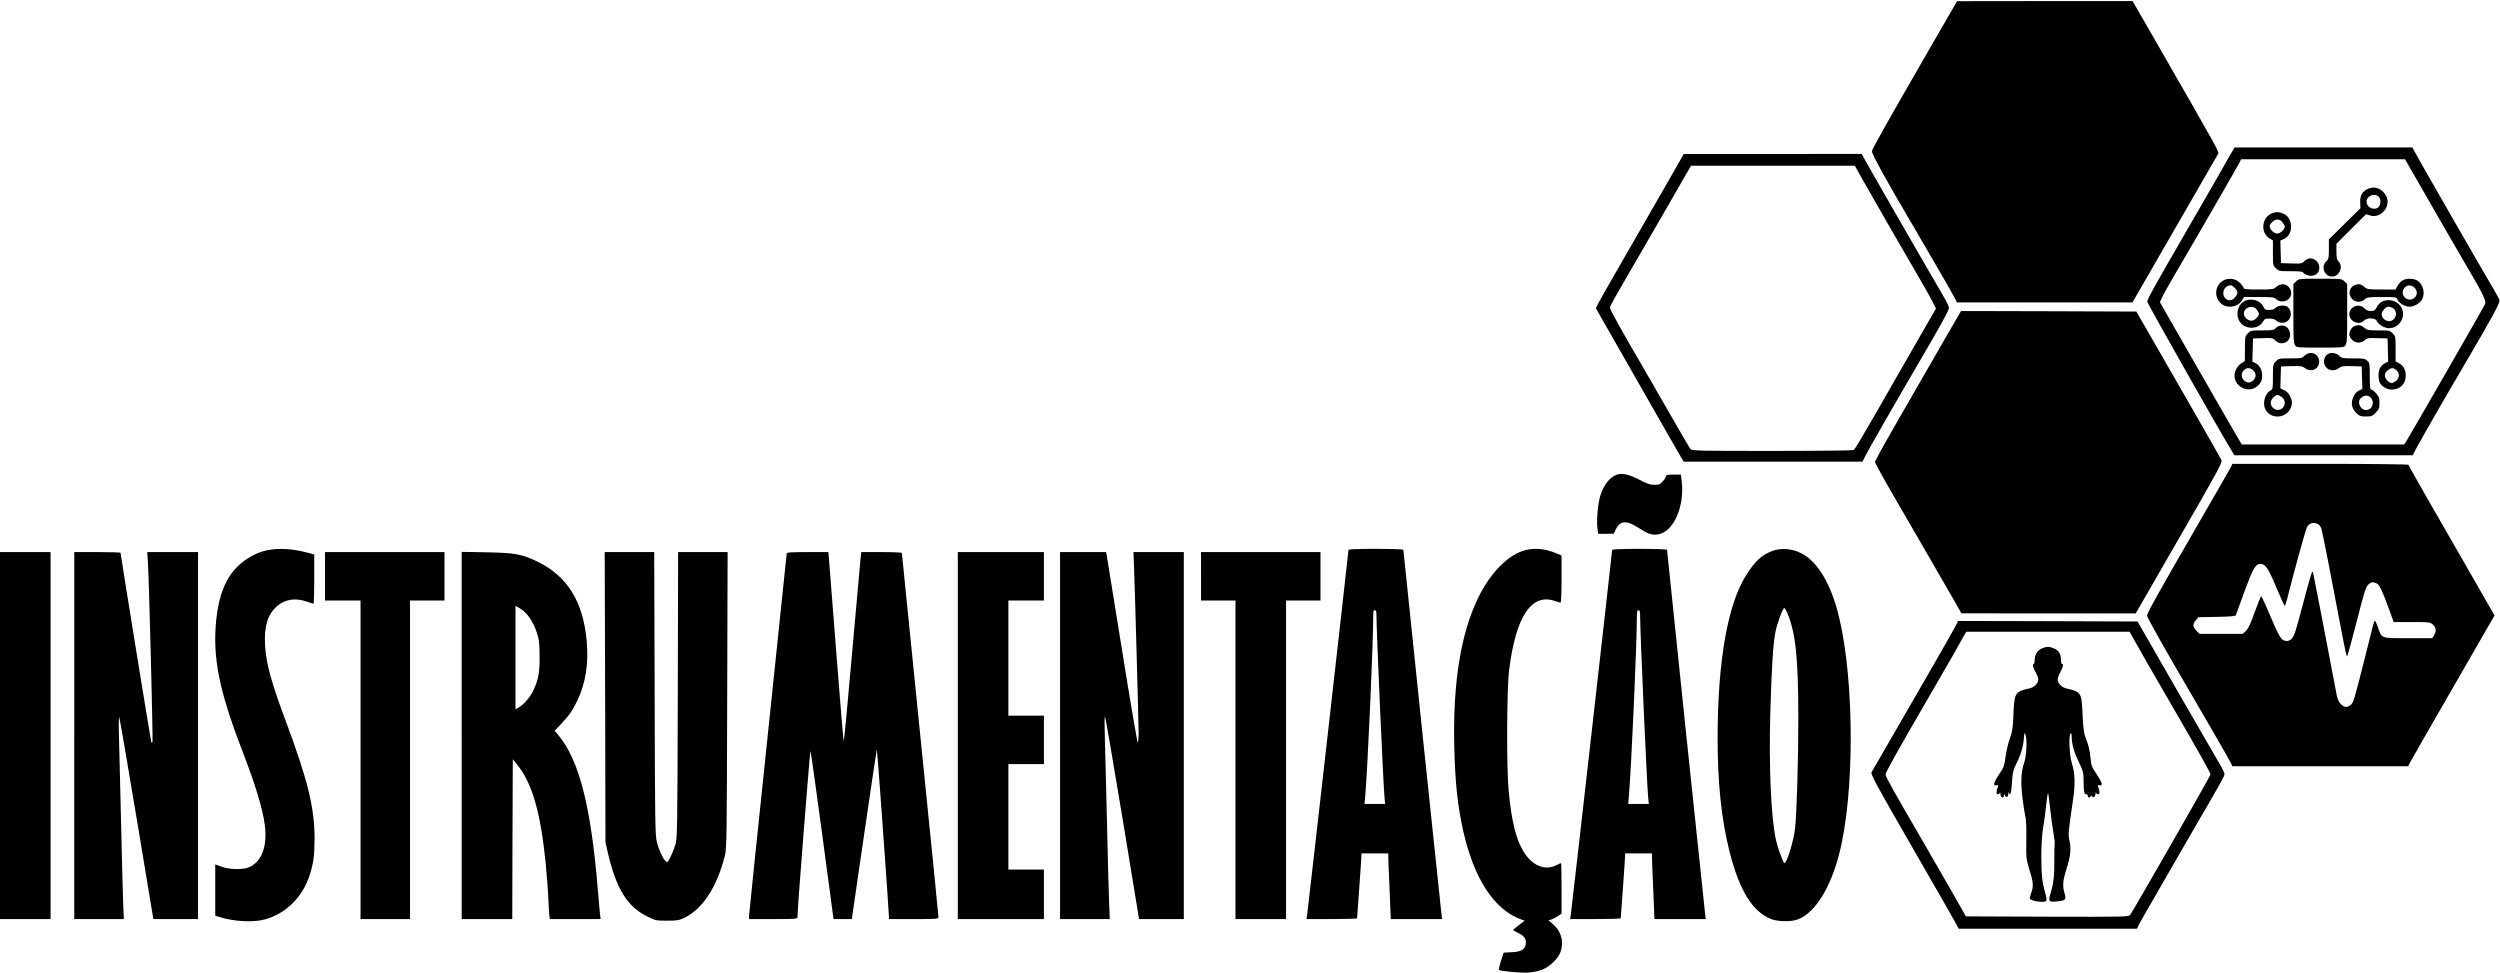 <?xml version="1.0" standalone="no"?>
<!DOCTYPE svg PUBLIC "-//W3C//DTD SVG 20010904//EN"
 "http://www.w3.org/TR/2001/REC-SVG-20010904/DTD/svg10.dtd">
<svg version="1.0" xmlns="http://www.w3.org/2000/svg"
 width="2323pt" height="904pt" viewBox="0 0 2323 904"
 preserveAspectRatio="xMidYMid meet">
<g transform="translate(0,904) scale(0.1,-0.1)"
fill="#000000" stroke="none">
<path d="M17890 8518 c-352 -610 -488 -852 -496 -882 -5 -21 129 -265 379
-689 151 -256 386 -663 398 -690 l12 -27 816 0 816 0 16 28 c121 208 769 1333
778 1349 12 24 41 -28 -599 1086 l-194 337 -816 0 -815 -1 -295 -511z"/>
<path d="M20707 7573 c-55 -98 -131 -231 -352 -613 -356 -615 -406 -706 -402
-725 3 -19 639 -1143 759 -1342 l49 -83 829 0 829 0 38 73 c50 93 285 502 451
783 255 434 324 562 317 586 -4 13 -36 70 -70 128 -85 142 -715 1239 -728
1268 l-10 22 -827 0 -827 0 -56 -97z m1705 -125 c269 -470 473 -823 539 -934
118 -200 153 -273 141 -299 -13 -28 -697 -1219 -728 -1267 l-24 -38 -755 0
-755 0 -13 23 c-8 12 -113 193 -233 402 -120 209 -284 496 -366 638 l-148 259
20 44 c10 25 73 136 138 247 178 302 570 982 584 1011 l11 26 762 0 763 0 64
-112z"/>
<path d="M22004 7286 c-53 -24 -76 -62 -73 -126 l2 -55 -147 -145 -146 -144 0
-91 c0 -83 -2 -92 -25 -114 -52 -49 -16 -141 55 -141 67 0 107 93 60 140 -16
16 -20 33 -20 93 l0 72 138 138 138 137 33 -11 c101 -35 202 81 155 177 -34
69 -107 99 -170 70z m98 -73 c22 -20 23 -70 1 -95 -36 -40 -113 -8 -113 47 0
54 71 85 112 48z"/>
<path d="M21101 7053 c-88 -43 -95 -180 -12 -229 l31 -18 0 -116 c0 -114 0
-117 28 -143 27 -26 32 -27 140 -27 72 0 112 -4 112 -11 0 -5 15 -16 34 -24
40 -17 90 -5 106 25 46 86 -59 172 -126 105 -24 -24 -30 -26 -122 -23 l-97 3
-3 105 -3 105 32 14 c93 41 90 197 -6 237 -44 18 -72 17 -114 -3z m108 -79
c12 -15 21 -32 21 -39 0 -27 -41 -65 -70 -65 -29 0 -70 38 -70 65 0 27 41 65
70 65 19 0 36 -9 49 -26z"/>
<path d="M20650 6428 c-66 -45 -77 -138 -22 -199 54 -60 164 -49 206 22 l17
29 140 0 c126 0 141 -2 159 -20 29 -29 90 -27 118 3 30 32 29 81 -3 112 -32
32 -75 32 -113 0 -29 -24 -35 -25 -165 -25 -123 0 -136 2 -141 18 -4 10 -19
31 -36 47 -42 40 -112 46 -160 13z m115 -63 c14 -13 25 -33 25 -45 0 -25 -42
-70 -65 -70 -90 0 -87 135 3 139 7 1 24 -10 37 -24z"/>
<path d="M21335 6425 l-25 -24 0 -273 c0 -231 2 -277 16 -296 15 -22 19 -22
234 -22 215 0 219 0 234 22 14 19 16 65 16 296 l0 273 -25 24 c-24 25 -25 25
-225 25 -200 0 -201 0 -225 -25z"/>
<path d="M22316 6429 c-14 -11 -33 -34 -41 -50 l-16 -29 -130 0 c-125 0 -132
1 -161 25 -32 27 -54 31 -91 14 -49 -22 -60 -83 -23 -125 29 -35 86 -37 120
-5 20 19 34 21 158 21 134 0 135 0 146 -25 16 -34 69 -65 113 -65 42 0 98 34
116 70 30 59 8 141 -47 174 -40 23 -111 21 -144 -5z m127 -71 c26 -35 15 -77
-25 -96 -51 -24 -109 29 -88 82 19 52 80 59 113 14z"/>
<path d="M20863 6246 c-70 -31 -95 -131 -50 -197 50 -75 175 -72 217 6 11 21
21 25 57 25 30 0 51 -6 65 -20 24 -22 74 -26 99 -7 42 32 47 90 12 130 -23 25
-94 23 -118 -3 -12 -14 -31 -20 -59 -20 -36 0 -43 4 -54 29 -25 57 -108 84
-169 57z m106 -82 c12 -15 21 -32 21 -39 0 -27 -41 -65 -70 -65 -34 0 -70 34
-70 65 0 60 82 86 119 39z"/>
<path d="M22129 6235 c-14 -7 -34 -30 -44 -49 -17 -31 -25 -36 -56 -36 -25 0
-42 7 -59 25 -49 52 -140 16 -140 -55 0 -67 92 -107 135 -60 27 30 107 28 120
-2 15 -34 73 -68 114 -68 95 0 160 105 116 190 -34 65 -120 91 -186 55z m102
-56 c47 -24 42 -95 -7 -118 -42 -19 -94 16 -94 62 0 23 40 67 61 67 11 0 29
-5 40 -11z"/>
<path d="M21175 6010 c-12 -4 -27 -15 -34 -24 -11 -13 -34 -16 -120 -16 -104
0 -108 -1 -134 -28 -26 -27 -27 -32 -27 -143 l-1 -114 -32 -20 c-18 -11 -40
-37 -50 -58 -66 -134 114 -253 213 -141 24 28 30 44 30 80 0 57 -22 99 -61
119 l-30 16 3 107 3 107 92 3 c86 3 93 1 117 -23 51 -51 136 -18 136 55 0 61
-52 101 -105 80z m-238 -412 c27 -26 30 -58 6 -86 -28 -31 -56 -35 -86 -11
-33 25 -36 70 -7 99 26 26 58 25 87 -2z"/>
<path d="M21874 6008 c-24 -11 -44 -48 -44 -78 0 -10 10 -31 23 -45 29 -35 88
-37 121 -6 21 20 33 21 117 19 l94 -3 3 -107 3 -107 -30 -16 c-17 -8 -37 -29
-46 -45 -18 -35 -19 -106 -1 -138 19 -35 66 -62 109 -62 79 0 131 52 131 131
0 54 -21 92 -64 114 l-30 16 0 116 c0 113 -1 118 -27 145 -26 27 -30 28 -131
28 -96 0 -106 2 -134 25 -31 26 -59 30 -94 13z m394 -408 c31 -29 29 -73 -4
-99 -15 -12 -32 -21 -39 -21 -27 0 -65 41 -65 70 0 19 9 36 26 49 34 26 54 26
82 1z"/>
<path d="M21414 5735 c-23 -24 -31 -25 -133 -25 -105 0 -108 -1 -134 -28 -26
-27 -27 -32 -27 -143 0 -111 -1 -116 -23 -128 -56 -30 -78 -130 -41 -185 58
-89 200 -69 233 33 12 39 12 48 -5 89 -14 33 -29 50 -57 65 l-38 19 3 102 3
101 98 3 c86 2 101 0 124 -18 57 -45 133 -10 133 61 0 72 -84 106 -136 54z
m-210 -386 c32 -25 35 -70 6 -99 -41 -41 -110 -10 -110 49 0 30 38 71 65 71 7
0 24 -9 39 -21z"/>
<path d="M21629 5750 c-29 -17 -43 -66 -29 -100 22 -53 85 -67 133 -30 23 18
38 20 119 18 l93 -3 3 -105 3 -105 -32 -14 c-21 -9 -38 -28 -51 -58 -26 -59
-18 -105 27 -150 29 -29 39 -33 89 -33 50 0 59 3 91 35 31 32 35 41 35 90 0
46 -4 59 -31 90 -17 19 -37 35 -45 35 -11 0 -14 24 -14 123 0 116 -1 125 -23
145 -21 20 -34 22 -130 22 -100 0 -108 1 -131 25 -26 26 -76 33 -107 15z m406
-413 c32 -45 3 -107 -50 -107 -54 0 -87 78 -47 112 35 31 73 29 97 -5z"/>
<path d="M15505 7363 c-156 -273 -259 -452 -484 -842 -84 -146 -162 -283 -173
-305 l-19 -41 394 -690 c216 -379 400 -700 408 -712 l14 -23 830 0 831 0 21
43 c25 52 283 502 488 852 218 372 295 512 295 536 0 12 -29 69 -64 128 -68
113 -709 1227 -733 1274 l-14 27 -827 -1 -827 0 -140 -246z m1776 54 c72 -129
474 -828 560 -973 42 -72 93 -163 113 -201 l35 -70 -201 -349 c-110 -192 -279
-486 -375 -654 -97 -168 -180 -308 -187 -312 -6 -4 -347 -8 -757 -8 -698 0
-747 1 -761 18 -8 9 -81 134 -163 277 -82 143 -201 350 -265 460 -199 340
-320 557 -320 575 0 17 8 32 355 630 119 206 258 446 307 533 l91 157 761 0
761 0 46 -83z"/>
<path d="M18044 5843 c-322 -558 -543 -943 -584 -1020 l-39 -75 29 -57 c26
-53 135 -242 503 -876 76 -132 169 -293 206 -357 l66 -117 810 -1 810 0 404
701 c360 623 403 703 393 723 -6 13 -108 194 -228 402 -120 209 -295 514 -390
679 l-173 300 -814 3 -815 2 -178 -307z"/>
<path d="M20733 4707 c-6 -13 -151 -266 -323 -563 -349 -603 -460 -801 -460
-825 0 -15 191 -355 385 -684 155 -264 384 -662 396 -688 l12 -27 817 0 817 0
11 24 c6 13 186 328 401 700 l390 677 -213 372 c-118 205 -297 518 -400 696
-102 178 -186 327 -186 332 0 5 -358 9 -818 9 l-819 0 -10 -23z m806 -537 c10
-5 23 -22 30 -37 9 -24 97 -472 206 -1050 15 -79 30 -143 34 -143 3 0 43 145
89 323 70 277 86 325 108 345 28 25 42 27 78 11 27 -13 50 -62 121 -256 l37
-103 169 0 c161 0 169 -1 195 -23 31 -27 35 -64 10 -102 l-16 -25 -225 0
c-257 0 -243 -5 -280 104 -11 31 -23 56 -27 56 -9 0 -3 20 -112 -415 -75 -298
-88 -343 -111 -363 -35 -29 -61 -28 -94 6 -19 19 -31 45 -39 87 -83 439 -215
1123 -219 1135 -8 24 -17 -3 -88 -271 -35 -136 -73 -269 -83 -295 -22 -60 -58
-82 -102 -64 -30 12 -57 65 -155 298 -27 61 -51 112 -54 112 -4 0 -30 -66 -60
-147 -38 -108 -61 -156 -82 -175 l-29 -28 -201 0 -201 0 -29 29 c-35 36 -37
61 -5 98 l24 28 172 3 c120 2 172 7 175 15 2 7 39 106 81 222 80 216 103 255
148 255 46 0 73 -39 147 -217 40 -95 75 -173 79 -173 3 0 13 28 22 63 53 214
172 646 184 668 19 38 64 51 103 29z"/>
<path d="M15029 4631 c-71 -23 -126 -92 -160 -201 -22 -73 -36 -232 -25 -303
l7 -47 72 0 72 1 20 42 c38 81 101 84 212 11 83 -54 123 -68 177 -60 146 22
252 259 222 499 l-7 57 -70 0 c-54 0 -69 -3 -69 -15 0 -8 -13 -29 -29 -47 -26
-29 -36 -33 -78 -33 -39 0 -68 10 -141 48 -93 48 -156 63 -203 48z"/>
<path d="M2473 3925 c-92 -20 -196 -79 -269 -152 -108 -108 -170 -264 -194
-485 -37 -349 23 -655 236 -1210 131 -340 195 -552 215 -707 23 -189 -24 -325
-134 -384 -58 -30 -187 -30 -269 0 l-58 21 0 -238 0 -238 33 -11 c132 -43 312
-54 422 -26 196 50 358 208 423 415 35 108 45 188 45 345 -1 282 -65 542 -266
1080 -136 364 -184 538 -194 707 -10 177 23 288 111 365 74 65 170 80 276 43
30 -11 58 -19 63 -20 4 0 7 103 7 229 l0 228 -57 16 c-144 39 -276 47 -390 22z"/>
<path d="M12530 3929 c0 -19 -379 -3362 -385 -3396 l-6 -33 236 0 c129 0 235
3 235 8 0 4 9 129 20 277 11 149 20 282 20 298 l0 27 125 0 125 0 0 -32 c0
-18 5 -156 12 -305 l11 -273 239 0 238 0 -5 38 c-6 40 -355 3379 -355 3393 0
5 -114 9 -255 9 -179 0 -255 -3 -255 -11z m260 -607 c0 -153 63 -1565 75
-1694 l6 -58 -96 0 -96 0 6 63 c23 261 75 1428 75 1680 0 44 3 57 15 57 11 0
15 -12 15 -48z"/>
<path d="M14178 3929 c-161 -38 -333 -213 -448 -454 -159 -336 -230 -786 -217
-1370 8 -339 30 -544 83 -785 99 -444 290 -736 540 -824 l32 -11 -53 -40 c-30
-22 -54 -43 -55 -46 0 -3 18 -14 39 -24 60 -27 83 -56 79 -100 -5 -57 -40 -79
-133 -83 l-73 -4 -25 -77 c-13 -42 -22 -79 -20 -82 6 -13 208 -31 277 -26 99
9 158 32 216 84 68 61 93 112 94 189 0 71 -31 133 -90 182 l-36 30 32 10 c17
6 44 21 60 32 l30 21 0 235 c0 129 -2 234 -5 234 -3 0 -23 -9 -45 -20 -105
-54 -225 -3 -304 128 -70 118 -109 272 -137 557 -21 206 -19 951 4 1130 62
499 208 717 427 640 23 -8 46 -15 51 -15 5 0 9 98 9 219 l0 219 -47 20 c-100
42 -195 53 -285 31z"/>
<path d="M14980 3930 c0 -18 -379 -3364 -385 -3397 l-6 -33 236 0 c129 0 235
3 235 8 0 4 9 129 20 277 11 149 20 282 20 298 l0 27 125 0 125 0 0 -32 c0
-18 5 -156 12 -305 l11 -273 239 0 238 0 -5 38 c-6 40 -355 3378 -355 3393 0
5 -113 9 -255 9 -168 0 -255 -4 -255 -10z m260 -609 c0 -158 62 -1557 75
-1693 l6 -58 -96 0 -96 0 6 63 c23 261 75 1428 75 1680 0 44 3 57 15 57 11 0
15 -12 15 -49z"/>
<path d="M16473 3922 c-100 -36 -160 -90 -245 -222 -174 -271 -267 -799 -268
-1515 0 -421 35 -755 110 -1055 92 -365 215 -564 390 -631 62 -23 180 -25 240
-4 178 63 336 335 414 715 128 624 105 1654 -49 2185 -76 260 -192 438 -331
506 -83 41 -183 49 -261 21z m135 -580 c77 -178 102 -418 102 -972 0 -395 -15
-906 -31 -1034 -14 -117 -76 -316 -98 -316 -10 0 -59 131 -76 203 -48 199 -70
685 -55 1202 12 411 25 622 46 735 15 84 69 230 84 230 4 0 17 -22 28 -48z"/>
<path d="M0 2205 l0 -1705 235 0 235 0 0 1705 0 1705 -235 0 -235 0 0 -1705z"/>
<path d="M690 2205 l0 -1705 230 0 231 0 -6 133 c-3 72 -12 418 -20 767 -8
349 -17 716 -20 815 -3 100 -1 171 3 160 5 -11 78 -437 163 -947 l154 -928
207 0 208 0 0 1705 0 1705 -236 0 -236 0 6 -87 c11 -169 49 -1673 43 -1680 -4
-3 -9 -4 -11 -2 -3 3 -286 1745 -286 1763 0 3 -97 6 -215 6 l-215 0 0 -1705z"/>
<path d="M3020 3685 l0 -225 165 0 165 0 0 -1480 0 -1480 230 0 230 0 0 1480
0 1480 160 0 160 0 0 225 0 225 -555 0 -555 0 0 -225z"/>
<path d="M4290 2206 l0 -1706 235 0 235 0 2 743 3 742 48 -60 c133 -168 210
-437 257 -900 10 -104 22 -255 25 -335 4 -80 8 -155 11 -167 l4 -23 236 0 235
0 -6 48 c-3 26 -12 133 -21 237 -63 762 -172 1189 -363 1421 l-37 44 58 61
c73 76 110 129 154 222 77 163 105 346 85 558 -33 356 -178 592 -446 725 -152
75 -214 87 -482 92 l-233 4 0 -1706z m576 1156 c48 -41 95 -117 120 -195 24
-72 27 -98 28 -222 1 -153 -9 -211 -54 -312 -30 -66 -89 -137 -139 -166 l-31
-18 0 481 0 481 28 -16 c15 -8 36 -23 48 -33z"/>
<path d="M5623 2563 l3 -1348 22 -98 c77 -334 180 -501 366 -593 78 -38 83
-39 185 -39 96 0 112 3 163 28 170 84 303 291 375 582 15 64 17 188 20 1443
l4 1372 -230 0 -230 0 -3 -1327 c-3 -1235 -5 -1332 -21 -1388 -19 -64 -66
-165 -77 -165 -25 0 -71 90 -96 185 -16 65 -18 158 -21 1383 l-4 1312 -230 0
-230 0 4 -1347z"/>
<path d="M7310 3896 c0 -7 -79 -762 -175 -1677 -96 -915 -175 -1676 -175
-1691 l0 -28 225 0 c208 0 225 1 225 18 -2 57 116 1550 121 1544 3 -4 53 -357
110 -784 l104 -778 85 0 85 0 115 790 c63 434 116 787 118 785 4 -4 111 -1497
112 -1552 l0 -23 230 0 c224 0 230 1 230 20 0 11 -76 775 -170 1697 -93 922
-170 1680 -170 1685 0 4 -85 8 -189 8 l-188 0 -6 -52 c-3 -29 -39 -425 -79
-880 -40 -456 -75 -828 -78 -828 -3 0 -34 370 -69 823 -35 452 -66 848 -69
880 l-5 57 -193 0 c-158 0 -194 -3 -194 -14z"/>
<path d="M8900 2205 l0 -1705 400 0 400 0 0 230 0 230 -165 0 -165 0 0 490 0
490 165 0 165 0 0 225 0 225 -165 0 -165 0 0 535 0 535 165 0 165 0 0 225 0
225 -400 0 -400 0 0 -1705z"/>
<path d="M9850 2205 l0 -1705 231 0 231 0 -6 153 c-4 83 -13 440 -21 792 -8
352 -17 710 -20 795 -3 91 -2 149 3 140 5 -8 78 -435 163 -947 l153 -933 208
0 208 0 0 1705 0 1705 -234 0 -234 0 4 -102 c8 -178 44 -1489 44 -1580 0 -49
-4 -88 -8 -88 -4 0 -68 372 -141 828 -73 455 -138 853 -143 885 l-10 57 -214
0 -214 0 0 -1705z"/>
<path d="M11160 3685 l0 -225 160 0 160 0 0 -1480 0 -1480 235 0 235 0 0 1480
0 1480 160 0 160 0 0 225 0 225 -555 0 -555 0 0 -225z"/>
<path d="M18172 3224 c-13 -26 -139 -247 -281 -493 -142 -245 -310 -536 -373
-646 -63 -110 -120 -209 -127 -220 -11 -18 30 -94 379 -700 216 -374 401 -697
411 -718 l19 -37 829 0 828 0 12 27 c7 16 55 100 106 188 51 88 135 234 187
325 52 91 166 289 254 440 232 398 254 438 254 458 0 10 -19 49 -42 88 -23 38
-205 353 -404 699 l-362 630 -834 3 -834 2 -22 -46z m1658 -129 c22 -42 170
-299 329 -573 303 -523 381 -663 381 -679 0 -12 -727 -1283 -748 -1306 -14
-16 -61 -17 -770 -15 l-755 3 -139 245 c-77 135 -211 367 -297 515 -223 382
-311 540 -311 558 0 19 130 251 375 672 106 182 222 384 260 450 37 66 78 139
91 163 l25 42 759 0 758 0 42 -75z"/>
<path d="M18973 3015 c-41 -18 -65 -55 -66 -105 -1 -22 -5 -40 -9 -40 -15 0
-8 -32 17 -76 14 -25 25 -56 25 -70 0 -31 -39 -71 -77 -79 -139 -31 -146 -42
-154 -238 -5 -130 -10 -163 -33 -227 -15 -41 -33 -118 -40 -170 -12 -87 -17
-101 -59 -163 -52 -75 -61 -113 -26 -104 16 4 19 2 14 -11 -17 -43 -17 -72 -2
-72 8 0 18 6 20 13 3 6 6 0 6 -15 1 -31 31 -40 31 -10 1 16 1 16 11 -1 13 -22
29 -13 30 16 0 12 3 16 6 10 13 -33 22 -4 28 95 7 99 10 114 51 198 40 82 57
151 64 254 1 10 4 9 10 -5 18 -41 11 -199 -11 -261 -30 -85 -34 -188 -15 -339
9 -71 21 -146 26 -165 9 -33 10 -98 8 -310 -1 -70 5 -103 30 -184 35 -109 39
-151 17 -211 -8 -22 -14 -45 -15 -52 0 -25 141 -46 155 -23 4 6 0 34 -8 63
-32 110 -39 176 -39 347 0 115 6 206 16 265 9 50 22 143 28 208 7 64 15 117
18 117 3 0 11 -57 18 -127 7 -71 21 -175 31 -233 10 -58 16 -109 13 -114 -2
-5 -4 -72 -3 -150 1 -142 -8 -220 -36 -309 -22 -72 -15 -81 59 -73 83 8 90 16
72 74 -20 69 -17 116 16 222 39 120 47 195 30 265 -14 59 -12 80 30 365 25
167 22 261 -9 360 -23 71 -30 263 -11 275 6 4 10 -8 10 -28 0 -68 21 -144 65
-235 42 -88 45 -98 46 -185 1 -101 5 -117 25 -117 8 0 14 -7 14 -15 0 -18 16
-20 26 -4 5 8 9 8 14 -1 11 -18 30 -3 31 23 0 12 3 16 6 10 2 -7 12 -13 20
-13 15 0 15 29 -2 72 -5 13 -2 15 14 11 35 -9 25 26 -28 105 -45 66 -50 79
-56 150 -8 75 -16 112 -51 202 -11 31 -18 92 -23 200 -8 206 -12 212 -154 244
-38 9 -77 49 -77 80 0 14 11 46 25 72 27 50 31 74 15 74 -5 0 -10 19 -10 43 0
51 -21 84 -66 103 -41 17 -70 17 -111 -1z"/>
</g>
</svg>
